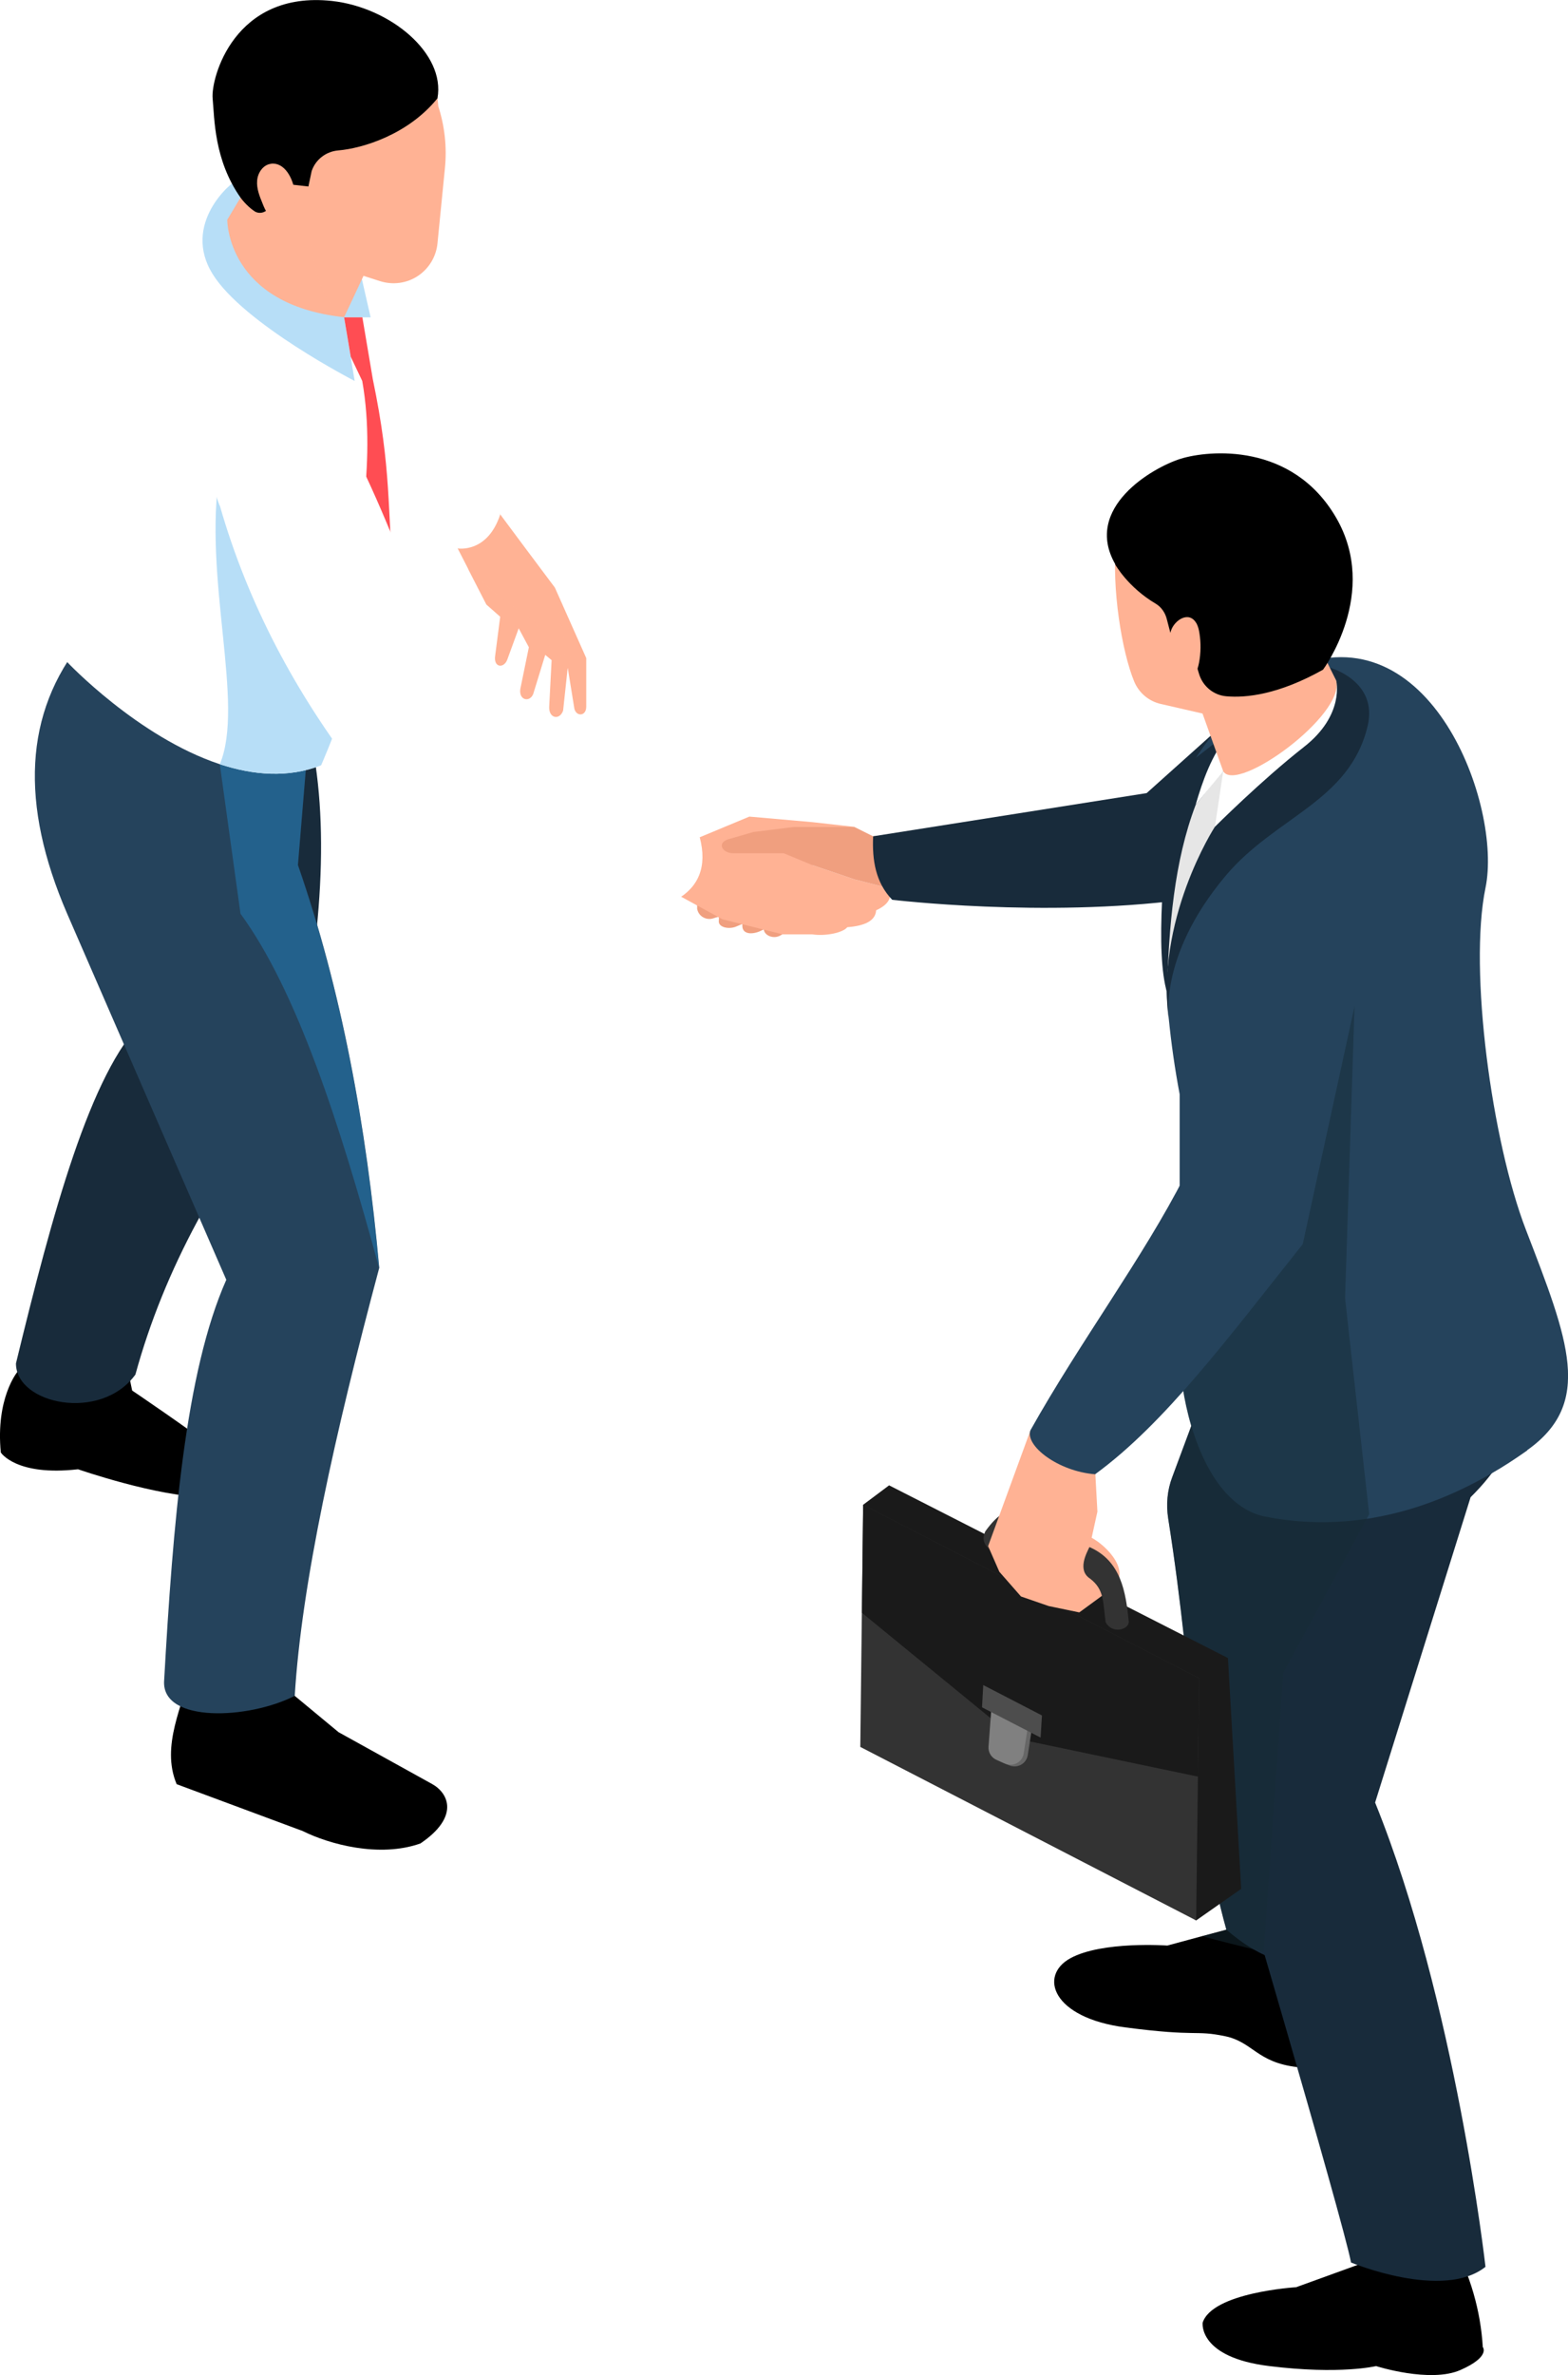 <svg xmlns="http://www.w3.org/2000/svg" width="284" height="430" viewBox="0 0 284 430" fill="none"><g clip-path="url(#clip0_12_468)"><path d="M217.827 420.587C217.827 420.587 217.067 426.797 229.905 428.362C242.743 429.951 249.235 428.362 249.235 428.362C249.235 428.362 259.035 431.491 264.523 429.071C270.011 426.651 268.565 424.915 268.565 424.915C268.173 418.363 266.336 411.884 262.881 405.478L248.01 400.002L245.879 410.05L234.756 414.084C234.756 414.084 219.443 415.013 217.802 420.587H217.827Z" fill="black"></path><path d="M237.157 346.46V374.404C236.348 374.404 235.613 374.331 234.952 374.233C227.602 373.377 226.94 369.686 221.869 368.634C216.308 367.485 217.092 368.781 203.813 367.045C190.534 365.309 188.109 357.681 193.866 354.527C199.623 351.374 211.432 352.229 211.432 352.229L217.753 350.518L222.139 349.344L225.495 341.765L229.611 343.428L237.181 346.46H237.157Z" fill="black"></path><path d="M248.843 274.728L242.13 292.355L245.364 355.505C242.473 356.141 239.754 356.361 237.157 356.117C234.29 355.897 231.595 355.139 229.023 353.941C228.312 353.623 227.626 353.256 226.94 352.865C225.25 351.863 223.657 350.689 222.114 349.344C216.161 328.099 216.479 305.899 211.579 274.899C211.187 272.381 211.408 269.789 212.314 267.418L215.744 258.2L227.871 225.757L243.747 231.209L257.271 235.855L262.881 237.786L248.819 274.728H248.843Z" fill="#182B3B"></path><path d="M228.288 247.247C228.288 247.247 214.053 292.917 221.746 329.003C221.746 329.003 243.257 401.933 244.703 409.61C244.703 409.61 261.362 416.529 269.055 410.392C269.055 410.392 263.665 362.424 249.063 326.338L266.36 271.06C275.499 262.063 280.203 249.937 273.294 229.596L228.288 247.247Z" fill="#182B3B"></path><path d="M126.271 163.903V164.563C126.59 166.079 128.109 166.641 129.211 166.25C129.211 166.25 130.069 165.956 130.167 166.005C130.265 166.054 130.191 166.763 130.191 166.763C130.118 167.863 131.906 168.279 133.229 167.79L134.454 167.277V167.643C134.479 169.208 136.316 169.208 137.737 168.548L138.35 168.254C138.374 169.208 139.82 170.039 141.167 169.452L141.78 169.11L141.192 165.076L129.946 160.749L126.247 163.854L126.271 163.903Z" fill="#F09F7F"></path><path d="M9.089 237.786L3.136 248.397C3.136 248.397 -0.808 253.115 0.147 262.968C0.147 262.968 2.891 267.295 14.136 266C14.136 266 28.616 271.036 37.46 271.036C46.304 271.036 44.271 266.44 39.224 262.552C34.177 258.665 23.936 251.746 23.936 251.746L22.05 242.676L9.089 237.786Z" fill="black"></path><path d="M35.5 293.357L34.52 302.33C33.222 308.662 29.057 316.021 31.997 323.013L54.83 331.497C59.583 333.868 68.673 336.387 76.145 333.746C83.25 328.93 81.265 324.651 78.276 322.989L61.323 313.601L53.385 307.024L50.2 292.355L35.476 293.357H35.5Z" fill="black"></path><path d="M2.891 246.856C2.891 254.215 18.228 257.492 24.524 248.861C29.792 229.62 39.665 212.017 52.797 195.539C58.554 169.77 59.755 148.525 55.982 132.193L15.018 115.861L25.97 184.757C16.366 194.194 9.482 219.694 2.891 246.832V246.856Z" fill="#182B3B"></path><path d="M68.673 229.596C60.661 259.57 54.61 286.756 53.385 307.024C44.957 311.303 29.424 311.938 29.718 304.433C31.335 275.73 33.565 248.397 40.988 231.698L12.152 165.394C3.602 145.591 4.336 129.039 15.043 115.886L56.006 132.217L55.467 138.525L53.973 156.593C61.837 179.207 66.37 203.754 68.697 229.596H68.673Z" fill="#25435C"></path><g style="mix-blend-mode:multiply" opacity="0.5"><path d="M68.673 229.596C61.494 203.24 53.752 179.354 43.56 165.418L39.812 138.354L55.443 138.55L53.948 156.617C61.813 179.232 66.345 203.778 68.673 229.62V229.596Z" fill="#227FBC"></path></g><path d="M76.365 88.43L82.882 99.261L88.101 109.432L90.6 111.632L89.693 118.649C89.326 120.898 91.261 121.069 91.874 119.431L93.956 113.734L95.794 117.157L94.25 124.687C93.907 126.79 95.941 127.23 96.578 125.641L98.758 118.551L99.91 119.504L99.469 127.988C99.395 130.09 101.38 130.433 101.992 128.648L102.825 120.873L103.977 127.963C104.124 129.797 106.182 129.797 106.182 127.963V119.138L100.498 106.375L95.206 99.31L90.6 93.124L81.755 85.252L76.365 88.43Z" fill="#FFB294"></path><path d="M54.438 76.255L82.882 99.285C82.882 99.285 88.272 100.239 90.6 93.149L68.672 61.488L54.438 76.255Z" fill="white"></path><path d="M70.29 102.733C65.439 122.022 58.162 138.55 58.162 138.55C52.184 140.897 45.839 140.334 39.812 138.354C24.965 133.44 12.176 119.871 12.176 119.871C12.176 119.871 6.444 65.326 24.402 38.873C47.48 4.914 61.47 41.587 68.648 51.097C77.37 62.661 74.945 84.029 70.265 102.757L70.29 102.733Z" fill="white"></path><path d="M42.899 32.688C41.845 32.932 32.928 40.56 38.489 49.581C44.05 58.603 64.238 68.969 64.238 68.969L62.327 57.454H67.129L64.63 46.526L42.923 32.712L42.899 32.688Z" fill="#B7DEF7"></path><path d="M70.584 39.778L68.354 44.545L63.258 55.449L62.327 57.429C40.988 55.131 41.16 39.778 41.16 39.778L49.146 26.453L70.584 39.778Z" fill="#FFB294"></path><g style="mix-blend-mode:multiply" opacity="0.5"><path d="M84.744 102.928L89.816 107.549L96.847 112.536L99.885 117.671C100.939 119.626 102.825 118.917 102.433 117.206L101.282 111.143L101.723 109.089L103.781 116.546L102.825 120.873L99.934 119.529L98.783 118.575L95.794 117.206L93.956 113.783L90.6 111.681L88.101 109.48L84.744 102.953V102.928Z" fill="#FFB294"></path></g><g style="mix-blend-mode:multiply" opacity="0.5"><path d="M68.33 44.545L63.234 55.449C58.334 59.483 55.884 42.467 55.884 42.467L68.33 44.545Z" fill="#FFB294"></path></g><path d="M54.438 39.215L55.908 42.492C57.329 45.67 60.049 48.066 63.356 49.142L68.844 50.902C71.172 51.635 73.695 51.293 75.704 49.948C77.689 48.628 78.987 46.477 79.232 44.105L80.579 30.512C80.972 26.698 80.555 22.859 79.379 19.216C79.379 19.216 79.036 13.056 76.537 10.44C74.038 7.824 64.802 -1.834 52.503 1.418C35.819 5.843 37.705 26.551 44.222 32.688L54.414 39.215H54.438Z" fill="#FFB294"></path><path d="M43.56 35.768C43.56 35.768 44.565 37.211 46.084 38.237C47.039 38.873 48.362 38.433 48.828 37.382L50.665 33.177L55.859 33.763L56.447 30.976C57.158 28.874 59.044 27.431 61.249 27.236C65.659 26.869 73.915 24.375 79.232 17.799C80.726 9.657 70.657 1.32 60.098 0.171C42.409 -1.736 38.17 14.18 38.513 17.823C38.856 21.466 38.758 28.947 43.56 35.768Z" fill="black"></path><path d="M49.097 29.656C47.676 29.803 46.672 31.27 46.574 32.712C46.451 34.13 47.015 35.524 47.554 36.844C47.823 37.528 48.117 38.213 48.558 38.775C48.999 39.362 49.612 39.851 50.347 39.949C55.418 40.78 53.899 29.143 49.122 29.632L49.097 29.656Z" fill="#FFB294"></path><path d="M70.29 102.733C65.439 122.022 58.162 138.55 58.162 138.55C52.184 140.897 45.839 140.334 39.812 138.354C44.418 127.401 36.676 104.566 39.812 85.276L70.265 102.757L70.29 102.733Z" fill="#B7DEF7"></path><path d="M118.995 149.429L126.737 151.581L135.728 147.84L147.121 148.842L154.764 149.698L147.121 156.617L154.764 159.209L160.963 160.798C161.722 162.485 160.865 163.805 158.684 164.807C158.586 166.617 156.773 167.619 153.466 167.863C152.682 168.866 149.522 169.526 147.121 169.159H141.78L130.828 166.421L123.405 162.362L113.385 157.228L119.019 149.454L118.995 149.429Z" fill="#FFB294"></path><path d="M132.323 151.825C129.628 152.412 130.755 154.466 132.739 154.466H141.927L147.12 156.617L154.764 159.209L160.963 160.798L162.261 151.092L158.145 151.409L154.764 149.723H143.764L136.463 150.627L132.323 151.825Z" fill="#F09F7F"></path><path d="M158.145 151.385C157.949 155.737 158.586 159.771 161.6 162.9C161.6 162.9 188.942 166.176 214.323 162.9L245.364 136.618L230.444 123.196L207.684 143.586L158.121 151.409L158.145 151.385Z" fill="#182B3B"></path><path d="M276.601 262.601C274.421 264.141 272.289 265.535 270.182 266.733C262.563 271.158 255.384 273.627 248.868 274.752C248.427 274.85 247.986 274.923 247.545 274.972C240.44 276.048 234.119 275.583 228.9 274.508C226.573 274.019 224.515 272.747 222.751 271.012C219.566 267.907 217.287 263.188 215.793 258.2C214.372 253.409 213.661 248.397 213.661 244.338V198.106C210.183 179.672 209.987 161.116 213.661 142.461C217.483 134.54 223.51 127.157 234.07 120.873C259.059 110.409 272.142 145.909 269.055 160.749C265.993 175.614 270.207 206.663 276.381 222.652C284.073 242.627 288.679 253.995 276.601 262.552V262.601Z" fill="#25435C"></path><path d="M214.764 145.102L221.55 139.625L222.187 151.067L211.53 176.029C211.53 176.029 210.501 174.66 210.501 174.44C210.501 174.22 214.788 145.077 214.788 145.077L214.764 145.102Z" fill="#E6E6E6"></path><path d="M211.358 179.721C211.701 167.643 212.681 155.933 216.552 145.737L234.119 123.587L212.485 140.383C210.771 155.688 209.203 172.362 211.383 179.721H211.358Z" fill="#182B3B"></path><path d="M221.55 139.625L219.468 153.585C219.468 153.585 245.928 139.161 245.389 126.888L242.032 123.172L221.575 139.625H221.55Z" fill="white"></path><path d="M216.552 145.713L221.55 139.625L242.008 123.172H237.328C222.726 128.183 219.174 136.789 216.552 145.713Z" fill="white"></path><path d="M221.55 139.625L215.646 123.171L237.132 113.417L242.008 123.171C243.747 129.406 224 143.757 221.55 139.625Z" fill="#FFB294"></path><path d="M219.958 129.675L210.256 127.45C208.076 126.961 206.287 125.445 205.43 123.392C203.2 118.013 201.289 106.4 202.171 97.941C203.543 84.959 217.802 81.438 226.377 83.736C234.952 86.034 242.914 92.44 243.527 103.613C244.139 114.761 236.03 123.783 236.03 123.783L219.958 129.675Z" fill="#FFB294"></path><path d="M201.975 102.17C201.975 102.17 204.254 106.302 209.35 109.309C210.33 109.896 211.016 110.898 211.31 111.999L212.363 116.033L216.455 119.602L217.165 121.973C217.827 124.223 219.787 125.861 222.114 126.056C225.666 126.374 231.571 125.763 239.631 121.24C239.631 121.24 249.946 107.353 241.983 93.687C234.021 80.044 218.929 81.487 213.858 83.052C208.786 84.616 196.144 91.951 202 102.146L201.975 102.17Z" fill="black"></path><path d="M216.7 112.83C216.994 113.368 217.141 113.979 217.239 114.59C217.533 116.399 217.508 118.233 217.165 120.018C217.018 120.727 216.847 121.436 216.406 121.998C215.965 122.56 215.23 122.951 214.519 122.78C213.564 122.56 213.123 121.509 212.853 120.58C212.363 118.82 211.481 116.008 212.094 114.174C212.731 112.243 215.377 110.507 216.7 112.854V112.83Z" fill="#FFB294"></path><path d="M242.008 123.171C242.008 123.171 243.649 129.406 236.152 135.249C228.386 141.337 220.031 149.698 220.031 149.698C220.031 149.698 209.031 166.641 211.775 185.295C211.775 185.295 209.374 173.535 222.016 158.524C231.032 147.816 244.458 145.126 247.716 131.411C249.627 123.269 240.881 120.873 240.881 120.873L242.032 123.171H242.008Z" fill="#182B3B"></path><g style="mix-blend-mode:multiply" opacity="0.5"><path d="M248.035 274.043L247.545 274.972L232.428 302.917L229.586 343.452L228.9 353.378C228.704 353.33 228.018 353.183 226.965 352.889C224.784 352.352 221.256 351.496 217.753 350.542L222.138 349.369C216.185 328.123 216.503 305.924 211.604 274.923C211.212 272.405 211.432 269.814 212.339 267.442L215.768 258.225C214.347 253.433 213.637 248.421 213.637 244.363V235.512L245.34 182.141L243.747 231.234L243.625 234.999L244.286 241.013L247.986 274.092L248.035 274.043Z" fill="#162B35"></path></g><path d="M62.327 57.454L63.528 64.593L65.61 68.969C68.305 84.176 64.41 100.337 62.842 112.928L67.595 120.8L71.441 107.549C70.069 91.462 70.975 85.276 67.521 68.627L65.635 57.454H62.327Z" fill="#FF4D53"></path><path d="M39.812 91.535C44.957 109.48 53.605 125.518 64.802 140.09C82.466 152.167 101.772 159.575 122.498 162.9C126.541 160.602 128.133 156.91 126.737 151.581C126.737 151.581 80.335 125.836 80.972 125.518C82.27 124.883 64.361 77.257 60.563 77.062C53.066 64.373 33.246 75.13 39.788 91.559L39.812 91.535Z" fill="white"></path><path d="M224.809 341.961L216.65 347.682L164.074 312.598L156.332 272.43L161.036 268.909L222.408 300.179L224.809 341.961Z" fill="#1A1A1A"></path><path d="M216.651 347.682L155.818 316.266L156.332 272.43L217.19 303.846L216.651 347.682Z" fill="#333333"></path><path d="M156.332 272.43L156.112 291.988L183.894 314.725L216.969 321.644L217.189 303.846L156.332 272.43Z" fill="#1A1A1A"></path><path d="M180.391 308.247L179.779 316.51C179.705 317.537 180.269 318.49 181.224 318.906L182.768 319.591C184.238 320.226 185.904 319.322 186.149 317.757L187.153 311.278L180.391 308.247Z" fill="#666666"></path><path d="M179.656 307.953L179.044 316.217C178.97 317.244 179.534 318.197 180.489 318.613L182.032 319.297C183.502 319.933 185.168 319.028 185.413 317.464L186.418 310.985L179.656 307.953Z" fill="#808080"></path><path d="M188.476 314.579L177.868 309.102L178.088 305.068L188.721 310.569L188.476 314.579Z" fill="#4D4D4D"></path><path d="M181.689 281.842C179.436 280.864 177.353 279.666 178.456 277.246C180.636 274.19 182.963 272.454 185.609 273.872L181.689 281.842Z" fill="#333333"></path><path d="M186.638 258.958L178.97 279.911L181.003 284.556L184.923 289.03L189.946 290.766L195.483 291.915L201.265 287.685C205.209 284.654 200.456 279.862 197.712 278.395L196.61 283.456L198.766 273.676L198.398 266.953L199.011 256.367L194.356 251.233L186.687 258.983L186.638 258.958Z" fill="#FFB294"></path><path d="M197.32 280.082C196.855 281.084 195.042 284.262 197.443 285.803C200.064 287.808 199.746 290.081 200.26 293.7C201.436 295.851 204.352 295.093 204.45 293.651C203.911 288.15 203.029 282.576 197.32 280.082Z" fill="#333333"></path><path d="M219.027 176.616L214.519 213.02C207.12 227.567 195.581 242.969 186.639 258.934C185.61 261.746 191.685 266.391 198.349 266.904C211.016 257.663 222.506 242.138 235.956 225.244L245.364 182.068C252.396 155.224 222.408 157.033 219.027 176.591V176.616Z" fill="#25435C"></path></g><defs><clipPath id="clip0_12_468"><rect width="284" height="430" fill="white"></rect></clipPath></defs></svg>